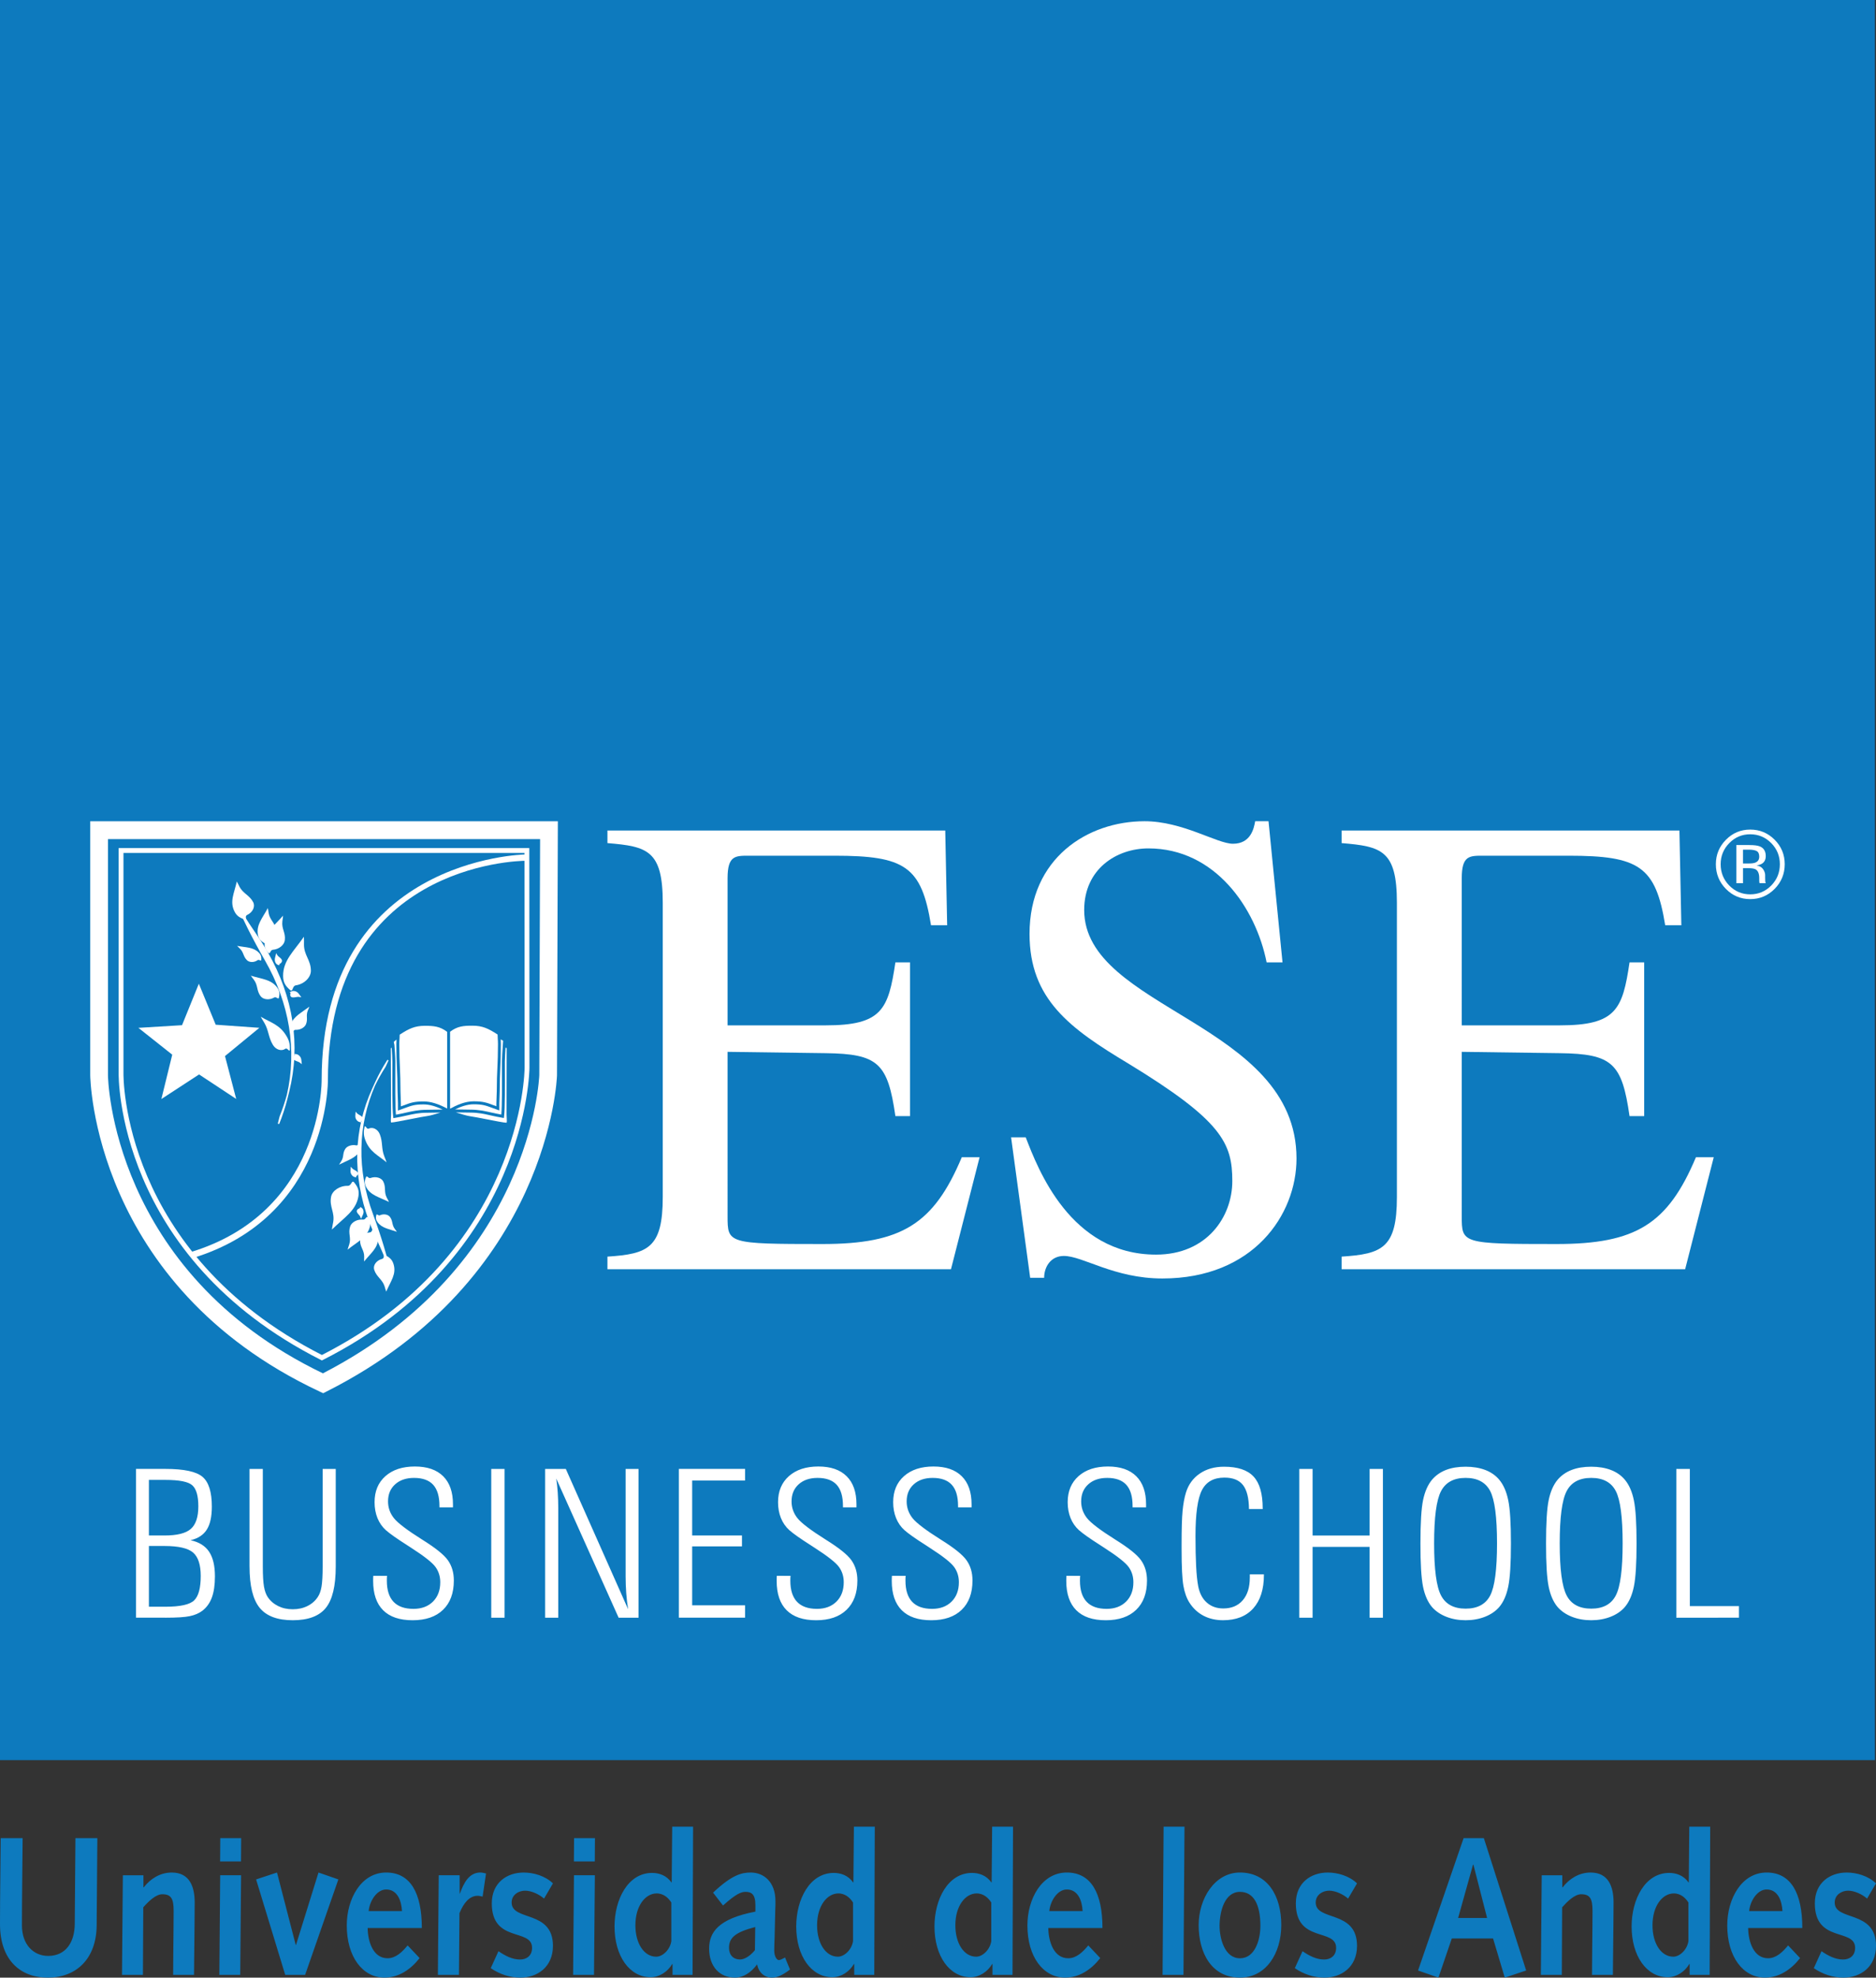 <?xml version="1.0" encoding="utf-8"?>
<!-- Generator: Adobe Illustrator 14.0.0, SVG Export Plug-In . SVG Version: 6.00 Build 43363)  -->
<!DOCTYPE svg PUBLIC "-//W3C//DTD SVG 1.1//EN" "http://www.w3.org/Graphics/SVG/1.1/DTD/svg11.dtd">
<svg version="1.1" id="Layer_1" xmlns="http://www.w3.org/2000/svg" xmlns:xlink="http://www.w3.org/1999/xlink" x="0px" y="0px"
	 width="150px" height="158.13px" viewBox="0 0 150 158.13" enable-background="new 0 0 150 158.13" xml:space="preserve">
<rect x="0" y="0" width="150" height="158.13" fill="#333333" stroke="none"/>
<g>
	<rect fill="#0D7ABE" width="149.914" height="140.739"/>
	<g>
		<path fill="#FFFFFF" d="M139.891,67.571c0.375,0,0.65,0.036,0.827,0.109c0.311,0.131,0.467,0.389,0.467,0.772
			c0,0.272-0.098,0.474-0.295,0.602c-0.106,0.068-0.252,0.117-0.439,0.146c0.236,0.039,0.411,0.138,0.522,0.3
			c0.109,0.161,0.164,0.319,0.164,0.472v0.224c0,0.07,0.003,0.146,0.006,0.227c0.007,0.081,0.015,0.134,0.026,0.16l0.021,0.037h-0.5
			c-0.003-0.011-0.005-0.02-0.008-0.03c-0.002-0.011-0.003-0.021-0.006-0.034l-0.012-0.099v-0.242c0-0.353-0.095-0.586-0.285-0.699
			c-0.113-0.067-0.312-0.099-0.593-0.099h-0.421v1.202h-0.533v-3.05H139.891z M140.461,68.051c-0.133-0.075-0.347-0.113-0.641-0.113
			h-0.455v1.105h0.48c0.227,0,0.394-0.023,0.506-0.069c0.208-0.083,0.313-0.242,0.313-0.477
			C140.664,68.276,140.596,68.128,140.461,68.051 M141.895,71.076c-0.538,0.544-1.188,0.817-1.952,0.817
			c-0.764,0-1.412-0.273-1.946-0.817c-0.533-0.542-0.801-1.201-0.801-1.973c0-0.764,0.271-1.417,0.809-1.96
			c0.534-0.54,1.18-0.81,1.938-0.81c0.765,0,1.414,0.271,1.952,0.81c0.538,0.541,0.807,1.193,0.807,1.96
			C142.701,69.874,142.433,70.531,141.895,71.076 M138.27,67.412c-0.46,0.468-0.691,1.032-0.691,1.691
			c0,0.666,0.23,1.235,0.688,1.704c0.46,0.469,1.019,0.704,1.676,0.704c0.658,0,1.218-0.234,1.679-0.704
			c0.46-0.469,0.691-1.038,0.691-1.704c0-0.659-0.231-1.224-0.691-1.691c-0.464-0.469-1.022-0.703-1.679-0.703
			C139.29,66.708,138.732,66.943,138.27,67.412"/>
		<path fill="#FFFFFF" d="M101.428,65.665h-1.068c-0.102,0.583-0.354,1.801-1.777,1.801c-1.271,0-4.016-1.801-7.064-1.801
			c-4.574,0-9.2,2.967-9.2,9.008c0,5.246,3.252,7.577,7.928,10.385c7.473,4.558,8.285,6.359,8.285,9.38
			c0,2.861-2.032,5.881-6.099,5.881c-6.862,0-9.454-6.888-10.419-9.38h-1.17l1.526,11.234h1.116c0-0.848,0.51-1.748,1.577-1.748
			c1.522,0,4.015,1.802,7.878,1.802c7.268,0,10.724-5.088,10.724-9.592c0-10.861-16.976-11.922-16.976-19.871
			c0-3.285,2.592-4.926,5.134-4.926c5.336,0,8.589,4.768,9.452,9.112h1.271L101.428,65.665z"/>
		<path fill="#FFFFFF" d="M137.027,92.53h-1.424c-2.253,5.353-4.8,6.942-11.153,6.942c-7.572,0-7.572-0.053-7.572-2.226V84.105
			l7.827,0.106c4.218,0.053,4.98,0.794,5.589,5.034h1.171V76.951h-1.171c-0.558,3.763-1.066,5.036-5.589,5.036h-7.827V70.221
			c0-1.799,0.609-1.799,1.678-1.799h6.861c5.64,0,6.964,0.846,7.728,5.562h1.291l-0.153-7.577h-27.011v1.007
			c3.201,0.264,4.421,0.583,4.421,4.77v23.526c0,4.08-1.169,4.557-4.421,4.769v1.007h27.469L137.027,92.53z"/>
		<path fill="#FFFFFF" d="M78.326,92.53h-1.423c-2.253,5.353-4.801,6.942-11.155,6.942c-7.573,0-7.573-0.053-7.573-2.226V84.105
			l7.828,0.106c4.218,0.053,4.98,0.794,5.59,5.034h1.169V76.951h-1.169c-0.56,3.763-1.068,5.036-5.59,5.036h-7.828V70.221
			c0-1.799,0.61-1.799,1.678-1.799h6.861c5.642,0,6.965,0.846,7.728,5.562h1.291l-0.153-7.577H48.569v1.007
			c3.202,0.264,4.423,0.583,4.423,4.77v23.526c0,4.08-1.169,4.557-4.423,4.769v1.007h27.469L78.326,92.53z"/>
		<path fill="#FFFFFF" d="M15.333,100.618l-0.142-0.484c10.595-3.18,10.529-13.676,10.527-13.781
			c0-17.72,16.143-18.031,16.305-18.032l0.003,0.506c-0.646,0.005-15.807,0.314-15.807,17.522
			C26.222,86.453,26.29,97.331,15.333,100.618"/>
		<polygon fill="#FFFFFF" points="19.067,88.126 15.917,86.045 12.726,88.126 13.647,84.375 10.768,82.092 14.479,81.867 
			15.897,78.363 17.322,81.831 21.026,82.092 18.117,84.484 		"/>
		<path fill="#0D7ABE" d="M11.066,82.186l2.706,2.146l-0.869,3.546l3.014-1.966l2.969,1.959l-0.896-3.428l2.749-2.26l-3.492-0.247
			l-1.348-3.278l-1.345,3.316L11.066,82.186z M19.249,88.379l-3.332-2.199l-3.366,2.195l0.971-3.957l-3.053-2.42l3.934-0.239
			l1.495-3.691l1.502,3.655L21.315,82l-3.074,2.525L19.249,88.379z"/>
		<path fill="#FFFFFF" d="M31.311,102.072c-0.488-1.867-1.118-2.708-1.768-4.472c-1.418-3.861-1.14-7.479,0.281-10.568l0.231-0.504
			c0.278-0.607,0.602-1.194,0.965-1.76l-0.231,0.506c-0.313,0.484-0.594,0.986-0.844,1.504c-1.323,3.032-1.549,6.561-0.169,10.317
			C30.426,98.859,30.823,100.205,31.311,102.072"/>
		<path fill="#FFFFFF" d="M29.122,89.113c-0.74,2.712-0.583,5.602,0.47,8.47c0.256,0.699,0.51,1.249,0.755,1.784
			c0.153,0.334,0.305,0.662,0.449,1.013c-0.302-1.054-0.627-2.063-1.069-3.266C28.736,94.414,28.534,91.69,29.122,89.113
			 M31.261,102.085c-0.292-1.121-0.64-1.876-1.007-2.677c-0.246-0.535-0.5-1.088-0.758-1.79c-1.335-3.637-1.238-7.304,0.281-10.608
			l0.231-0.505c0.273-0.596,0.601-1.19,0.969-1.766l0.089,0.05l-0.231,0.506c-0.316,0.49-0.599,0.995-0.846,1.505
			c-1.398,3.211-1.456,6.765-0.166,10.277c0.674,1.827,1.074,3.211,1.537,4.98L31.261,102.085z"/>
		<path fill="#FFFFFF" d="M29.148,90.101c-0.086,0.403-0.084,0.681,0.065,1.071c0.359,0.932,0.979,1.177,1.698,1.767
			c-0.065-0.189-0.112-0.293-0.184-0.479c-0.25-0.647-0.105-1.108-0.355-1.757c-0.156-0.407-0.56-0.618-0.902-0.457
			C29.314,90.32,29.222,89.932,29.148,90.101"/>
		<path fill="#FFFFFF" d="M28.819,96.521c0.123,0.061,0.184,0.115,0.223,0.224c0.091,0.261-0.064,0.44-0.176,0.713
			c-0.022-0.052-0.03-0.082-0.047-0.135c-0.063-0.18-0.219-0.239-0.283-0.419c-0.041-0.114,0.05-0.242,0.205-0.284
			C28.813,96.599,28.754,96.503,28.819,96.521"/>
		<path fill="#FFFFFF" d="M29.869,98.316c0.256,0.229,0.366,0.41,0.361,0.724c-0.011,0.751-0.578,1.155-1.116,1.828
			c-0.006-0.15,0.003-0.236,0.005-0.387c0.008-0.521-0.334-0.765-0.327-1.286c0.005-0.325,0.355-0.624,0.788-0.655
			C29.78,98.524,29.722,98.235,29.869,98.316"/>
		<path fill="#FFFFFF" d="M28.292,94.517c0.325,0.388,0.445,0.68,0.363,1.16c-0.202,1.146-1.151,1.688-2.119,2.64
			c0.027-0.229,0.063-0.359,0.104-0.589c0.141-0.799-0.312-1.218-0.172-2.017c0.087-0.499,0.685-0.907,1.338-0.893
			C28.108,94.823,28.094,94.373,28.292,94.517"/>
		<path fill="#FFFFFF" d="M29.271,94.104c-0.13,0.311-0.147,0.519-0.003,0.8c0.349,0.676,1.044,0.813,1.833,1.204
			c-0.061-0.138-0.108-0.211-0.177-0.346c-0.243-0.469-0.041-0.827-0.283-1.296c-0.151-0.294-0.602-0.424-1.008-0.276
			C29.445,94.257,29.366,93.972,29.271,94.104"/>
		<path fill="#FFFFFF" d="M30.093,97.134c-0.061,0.241-0.048,0.396,0.097,0.596c0.349,0.477,0.897,0.53,1.546,0.766
			c-0.064-0.098-0.11-0.149-0.178-0.245c-0.241-0.331-0.133-0.611-0.375-0.942c-0.15-0.208-0.511-0.272-0.804-0.136
			C30.245,97.236,30.149,97.03,30.093,97.134"/>
		<path fill="#FFFFFF" d="M30.799,100.357c0.367,0.193,0.555,0.367,0.663,0.708c0.259,0.814-0.226,1.373-0.579,2.211
			c-0.063-0.161-0.082-0.257-0.133-0.419c-0.181-0.566-0.65-0.759-0.83-1.324c-0.112-0.355,0.169-0.752,0.638-0.874
			C30.775,100.6,30.608,100.299,30.799,100.357"/>
		<path fill="#FFFFFF" d="M28.46,94.142c-0.146-0.028-0.229-0.066-0.308-0.158c-0.192-0.219-0.108-0.422-0.104-0.697
			c0.042,0.042,0.061,0.069,0.099,0.114c0.133,0.151,0.31,0.172,0.442,0.325c0.084,0.095,0.045,0.234-0.092,0.308
			C28.435,94.068,28.53,94.143,28.46,94.142"/>
		<path fill="#FFFFFF" d="M28.844,89.741c-0.144-0.029-0.229-0.065-0.308-0.157c-0.192-0.221-0.108-0.422-0.102-0.697
			c0.041,0.042,0.06,0.068,0.097,0.112c0.133,0.153,0.312,0.174,0.444,0.325c0.083,0.097,0.043,0.236-0.092,0.31
			C28.821,89.667,28.915,89.743,28.844,89.741"/>
		<path fill="#FFFFFF" d="M29.405,97.335c0.195,0.291,0.251,0.507,0.146,0.84c-0.253,0.799-0.98,1.129-1.759,1.746
			c0.042-0.161,0.08-0.25,0.13-0.411c0.176-0.555-0.105-0.879,0.072-1.434c0.109-0.349,0.572-0.604,1.036-0.557
			C29.244,97.542,29.277,97.221,29.405,97.335"/>
		<path fill="#FFFFFF" d="M28.79,91.49c0.089,0.222,0.089,0.375-0.052,0.596c-0.336,0.529-0.935,0.687-1.627,1.038
			c0.06-0.106,0.105-0.166,0.172-0.272c0.236-0.367,0.089-0.619,0.324-0.986c0.147-0.231,0.538-0.361,0.873-0.284
			C28.631,91.616,28.716,91.399,28.79,91.49"/>
		<path fill="#FFFFFF" d="M18.723,71.819c0.849,1.865,1.649,2.632,2.644,4.363c2.171,3.785,2.568,7.617,1.699,11.098l-0.143,0.568
			c-0.17,0.684-0.391,1.355-0.655,2.009l0.141-0.568c0.228-0.563,0.422-1.137,0.582-1.722c0.779-3.404,0.347-7.133-1.767-10.818
			C20.229,75.021,19.571,73.684,18.723,71.819"/>
		<path fill="#FFFFFF" d="M19.601,73.562c0.497,1.024,1.01,2.006,1.672,3.158c1.485,2.587,2.203,5.332,2.128,8.069
			c0.198-2.902-0.507-5.826-2.084-8.579c-0.396-0.685-0.757-1.218-1.107-1.732C20.003,74.175,19.801,73.878,19.601,73.562
			 M22.321,89.88l-0.109-0.036l0.143-0.569c0.229-0.57,0.425-1.147,0.58-1.723c0.824-3.604,0.215-7.33-1.76-10.772
			c-1.03-1.792-1.698-3.167-2.503-4.936l0.105-0.05c0.51,1.121,1.005,1.85,1.53,2.619c0.351,0.518,0.715,1.051,1.11,1.74
			c2.045,3.564,2.634,7.418,1.706,11.142l-0.143,0.569C22.811,88.539,22.588,89.217,22.321,89.88"/>
		<path fill="#FFFFFF" d="M22.308,77.182c-0.136-0.042-0.211-0.087-0.271-0.194c-0.142-0.256-0.015-0.473,0.047-0.777
			c0.031,0.05,0.044,0.082,0.074,0.133c0.098,0.177,0.269,0.211,0.367,0.39c0.061,0.111-0.006,0.261-0.156,0.333
			C22.3,77.099,22.377,77.188,22.308,77.182"/>
		<path fill="#FFFFFF" d="M21.123,75.408c-0.305-0.194-0.45-0.364-0.505-0.692c-0.129-0.787,0.374-1.31,0.796-2.107
			c0.034,0.155,0.041,0.247,0.067,0.403c0.09,0.547,0.486,0.741,0.577,1.288c0.056,0.341-0.245,0.716-0.682,0.824
			C21.174,75.174,21.287,75.468,21.123,75.408"/>
		<path fill="#FFFFFF" d="M23.222,79.185c-0.405-0.347-0.582-0.631-0.586-1.147c-0.011-1.235,0.855-1.97,1.663-3.136
			c0.016,0.246,0.003,0.388,0.006,0.635c0.006,0.859,0.545,1.217,0.553,2.078c0.005,0.538-0.528,1.069-1.197,1.171
			C23.353,78.832,23.45,79.302,23.222,79.185"/>
		<path fill="#FFFFFF" d="M22.302,79.788c0.073-0.347,0.053-0.567-0.148-0.836c-0.48-0.644-1.218-0.666-2.097-0.937
			c0.089,0.135,0.152,0.203,0.247,0.332c0.334,0.449,0.197,0.857,0.531,1.305c0.21,0.28,0.694,0.336,1.081,0.111
			C22.095,79.66,22.228,79.943,22.302,79.788"/>
		<path fill="#FFFFFF" d="M20.893,76.766c0.016-0.261-0.025-0.424-0.211-0.605c-0.444-0.438-1.015-0.397-1.723-0.528
			c0.084,0.09,0.141,0.137,0.228,0.224c0.31,0.305,0.25,0.617,0.56,0.92c0.194,0.191,0.574,0.196,0.846,0
			C20.718,76.686,20.854,76.884,20.893,76.766"/>
		<path fill="#FFFFFF" d="M19.567,73.521c-0.411-0.139-0.635-0.288-0.81-0.624c-0.417-0.807-0.028-1.475,0.176-2.413
			c0.092,0.157,0.132,0.252,0.214,0.413c0.291,0.561,0.805,0.678,1.096,1.24c0.182,0.35-0.031,0.814-0.488,1.025
			C19.546,73.262,19.773,73.546,19.567,73.521"/>
		<path fill="#FFFFFF" d="M23.187,79.322c0.134-0.074,0.225-0.101,0.352-0.078c0.303,0.051,0.374,0.271,0.556,0.497
			c-0.061-0.007-0.094-0.016-0.155-0.025c-0.209-0.036-0.364,0.065-0.574,0.031c-0.131-0.023-0.195-0.162-0.138-0.313
			C23.257,79.365,23.13,79.367,23.187,79.322"/>
		<path fill="#FFFFFF" d="M23.555,84.275c0.153,0.005,0.246,0.028,0.344,0.11c0.236,0.196,0.189,0.423,0.234,0.713
			c-0.048-0.038-0.073-0.062-0.12-0.102c-0.165-0.137-0.349-0.127-0.513-0.263c-0.103-0.086-0.089-0.238,0.036-0.34
			C23.594,84.349,23.483,84.287,23.555,84.275"/>
		<path fill="#FFFFFF" d="M23.177,83.953c0.011-0.439-0.042-0.727-0.269-1.108c-0.541-0.91-1.218-1.059-2.063-1.548
			c0.102,0.188,0.169,0.285,0.278,0.468c0.377,0.635,0.316,1.142,0.692,1.775c0.235,0.396,0.688,0.546,1.005,0.318
			C22.968,83.752,23.135,84.142,23.177,83.953"/>
		<path fill="#FFFFFF" d="M21.473,76.203c-0.253-0.271-0.352-0.484-0.307-0.852c0.108-0.88,0.788-1.353,1.468-2.136
			c-0.013,0.175-0.035,0.275-0.057,0.452c-0.075,0.611,0.272,0.898,0.197,1.512c-0.047,0.383-0.472,0.731-0.955,0.764
			C21.598,75.959,21.625,76.298,21.473,76.203"/>
		<path fill="#FFFFFF" d="M23.33,82.495c-0.133-0.215-0.165-0.376-0.061-0.631c0.245-0.613,0.827-0.884,1.468-1.373
			c-0.042,0.122-0.077,0.191-0.126,0.314c-0.17,0.427,0.026,0.663-0.144,1.09c-0.106,0.266-0.48,0.472-0.836,0.45
			C23.467,82.334,23.42,82.578,23.33,82.495"/>
		<path fill="#FFFFFF" d="M35.988,82.498v6.153c0.502-0.277,1.187-0.591,1.883-0.591c0.756,0,1.035,0.104,1.587,0.31l0.231,0.084
			v-0.22c0-0.147,0.01-0.321,0.016-0.493c0.01-0.169,0.016-0.337,0.016-0.482c0-0.796,0.023-1.345,0.049-1.894
			c0.023-0.547,0.047-1.093,0.047-1.884c0-0.159-0.008-0.283-0.016-0.404c-0.008-0.109-0.014-0.221-0.016-0.357
			c-0.743-0.487-1.221-0.706-2.009-0.706C37.078,82.013,36.573,82.049,35.988,82.498"/>
		<path fill="#FFFFFF" d="M40.228,83.218c-0.041-0.018-0.112-0.063-0.19-0.112c0.006,0.113,0.012,0.229,0.012,0.375
			c0,0.796-0.023,1.345-0.047,1.895c-0.023,0.546-0.047,1.092-0.047,1.883c0,0.148-0.008,0.32-0.016,0.494
			c-0.008,0.168-0.016,0.337-0.016,0.481v0.557l-0.549-0.199c-0.542-0.201-0.791-0.294-1.505-0.294
			c-0.525,0-1.052,0.197-1.488,0.414c0.221-0.003,0.43,0.001,0.647,0.006c0.184,0.004,0.376,0.009,0.587,0.009
			c0.654,0,1.154,0.112,1.686,0.233c0.245,0.055,0.497,0.11,0.782,0.161c0.064-0.73,0.056-2.536,0.05-3.64l-0.001-0.604
			c0-0.286,0.039-0.861,0.07-1.293L40.228,83.218z"/>
		<path fill="#FFFFFF" d="M31.277,89.756c0.183-0.003,0.952-0.155,1.63-0.288c0.53-0.104,1.035-0.203,1.27-0.232
			c0.228-0.029,0.674-0.16,1.043-0.278c-0.168,0-0.332,0.004-0.5,0.009c-0.188,0.005-0.382,0.009-0.596,0.009
			c-0.625,0-1.092,0.104-1.632,0.226c-0.283,0.064-0.578,0.13-0.917,0.185l-0.121,0.021l-0.016-0.122
			c-0.08-0.643-0.07-2.62-0.065-3.802l0.001-0.595c0-0.25-0.031-0.722-0.059-1.122c-0.03,0.024-0.057,0.049-0.068,0.069l0.022,5.269
			c0,0.07-0.005,0.149-0.011,0.231C31.25,89.465,31.235,89.712,31.277,89.756"/>
		<path fill="#FFFFFF" d="M31.959,82.731c-0.002,0.136-0.008,0.245-0.016,0.356c-0.008,0.121-0.016,0.245-0.016,0.404
			c0,0.791,0.023,1.337,0.048,1.884c0.024,0.549,0.047,1.098,0.047,1.894c0,0.146,0.007,0.314,0.016,0.482
			c0.008,0.172,0.016,0.346,0.016,0.494v0.219l0.231-0.084c0.553-0.206,0.832-0.31,1.586-0.31c0.556,0,1.174,0.189,1.881,0.57
			v-6.135c-0.584-0.445-1.089-0.482-1.786-0.482C33.18,82.024,32.703,82.243,31.959,82.731"/>
		<path fill="#FFFFFF" d="M38.877,89.491c0.673,0.133,1.438,0.283,1.627,0.283c0.036-0.04,0.02-0.286,0.011-0.419
			c-0.005-0.081-0.01-0.162-0.01-0.232l0.008-5.323c-0.003,0.021-0.046-0.01-0.087-0.042c-0.027,0.4-0.058,0.871-0.058,1.12
			l0.001,0.602c0.005,1.179,0.015,3.153-0.065,3.795l-0.016,0.121l-0.121-0.02c-0.339-0.055-0.633-0.122-0.916-0.185
			c-0.541-0.122-1.008-0.228-1.635-0.228c-0.214,0-0.406-0.004-0.594-0.009c-0.193-0.004-0.38-0.009-0.575-0.008
			c0.396,0.128,0.908,0.279,1.15,0.31C37.834,89.287,38.344,89.386,38.877,89.491"/>
		<path fill="#FFFFFF" d="M31.819,88.246c0-0.146-0.007-0.313-0.016-0.482c-0.008-0.174-0.016-0.346-0.016-0.494
			c0-0.791-0.023-1.337-0.048-1.883c-0.023-0.55-0.047-1.099-0.047-1.895c0-0.144,0.006-0.257,0.013-0.368
			c-0.082,0.06-0.162,0.126-0.22,0.193l0.052,0.242c0.031,0.436,0.073,1.035,0.073,1.328l-0.003,0.596
			c-0.005,1.107-0.011,2.918,0.051,3.647c0.285-0.05,0.538-0.106,0.782-0.161c0.531-0.119,1.033-0.231,1.683-0.231
			c0.213,0,0.405-0.005,0.589-0.009c0.227-0.005,0.445-0.01,0.678-0.007c-0.567-0.276-1.068-0.414-1.52-0.414
			c-0.713,0-0.961,0.093-1.505,0.294l-0.547,0.2V88.246z"/>
		<path fill="#FFFFFF" d="M9.872,68.201v17.602c-0.003,0.148-0.213,14.355,15.866,22.541c16.094-8.194,16.21-22.818,16.208-22.965
			l-0.011-17.178H9.872z M25.738,108.78l-0.086-0.044C9.258,100.441,9.483,85.941,9.486,85.795V67.812h32.836l0.011,17.566
			c0,0.149-0.116,15.065-16.508,23.358L25.738,108.78z"/>
		<path fill="#FFFFFF" d="M8.632,67.095v18.877c0,0.156,0.236,15.683,17.187,23.839c16.715-8.619,17.296-23.69,17.301-23.842
			l0.064-18.875H8.632z M25.841,111.401l-0.31-0.146C7.426,102.743,7.215,86.139,7.215,85.972V65.666h37.39l-0.069,20.323
			c-0.003,0.176-0.586,16.266-18.389,25.257L25.841,111.401z"/>
		<path fill="#FFFFFF" d="M139.042,129.351v-0.927h-3.927v-10.97h-1.081v11.896H139.042z M125.263,119.234
			c0.367-0.707,1.023-1.062,1.968-1.062c0.943,0,1.598,0.35,1.962,1.049c0.366,0.699,0.549,2.095,0.549,4.187
			c0,2.081-0.183,3.471-0.549,4.169c-0.364,0.699-1.019,1.05-1.962,1.05c-0.944,0-1.601-0.354-1.968-1.058
			c-0.367-0.705-0.552-2.092-0.552-4.161C124.711,121.332,124.896,119.94,125.263,119.234 M123.823,126.852
			c0.139,0.692,0.378,1.241,0.719,1.645c0.294,0.334,0.674,0.594,1.14,0.778c0.468,0.186,0.983,0.278,1.549,0.278
			c0.564,0,1.082-0.093,1.551-0.278c0.47-0.185,0.848-0.444,1.136-0.778c0.341-0.403,0.583-0.952,0.724-1.645
			c0.143-0.694,0.213-1.842,0.213-3.444c0-1.598-0.07-2.744-0.213-3.437c-0.141-0.693-0.383-1.246-0.724-1.653
			c-0.288-0.345-0.66-0.604-1.115-0.779c-0.456-0.173-0.979-0.261-1.571-0.261c-0.599,0-1.12,0.086-1.567,0.258
			c-0.449,0.172-0.821,0.434-1.121,0.782c-0.335,0.403-0.574,0.945-0.715,1.626c-0.142,0.68-0.212,1.833-0.212,3.464
			C123.615,125.01,123.684,126.158,123.823,126.852 M115.22,119.234c0.367-0.707,1.022-1.062,1.967-1.062
			c0.942,0,1.598,0.35,1.964,1.049c0.364,0.699,0.547,2.095,0.547,4.187c0,2.081-0.183,3.471-0.547,4.169
			c-0.366,0.699-1.021,1.05-1.964,1.05c-0.944,0-1.6-0.354-1.967-1.058c-0.369-0.705-0.552-2.092-0.552-4.161
			C114.668,121.332,114.851,119.94,115.22,119.234 M113.778,126.852c0.14,0.692,0.38,1.241,0.721,1.645
			c0.293,0.334,0.674,0.594,1.14,0.778c0.466,0.186,0.982,0.278,1.548,0.278c0.564,0,1.082-0.093,1.551-0.278
			c0.469-0.185,0.848-0.444,1.137-0.778c0.341-0.403,0.581-0.952,0.722-1.645c0.143-0.694,0.213-1.842,0.213-3.444
			c0-1.598-0.07-2.744-0.213-3.437c-0.141-0.693-0.381-1.246-0.722-1.653c-0.289-0.345-0.66-0.604-1.116-0.779
			c-0.457-0.173-0.98-0.261-1.571-0.261c-0.598,0-1.119,0.086-1.568,0.258c-0.446,0.172-0.82,0.434-1.119,0.782
			c-0.336,0.403-0.573,0.945-0.716,1.626c-0.141,0.68-0.211,1.833-0.211,3.464C113.572,125.01,113.641,126.158,113.778,126.852
			 M104.952,123.689h4.559v5.662h1.063v-11.896h-1.063v5.323h-4.559v-5.323h-1.064v11.896h1.064V123.689z M99.931,126.15
			c0,0.769-0.188,1.371-0.564,1.806c-0.375,0.436-0.895,0.655-1.556,0.655c-0.528,0-0.968-0.157-1.319-0.47
			c-0.352-0.311-0.581-0.75-0.688-1.314c-0.075-0.397-0.13-0.924-0.164-1.58c-0.034-0.657-0.052-1.462-0.052-2.42
			c0-1.786,0.172-3.012,0.516-3.678c0.344-0.667,0.942-1,1.797-1c0.682,0,1.177,0.198,1.486,0.597
			c0.31,0.397,0.469,1.038,0.479,1.918h1.095V120.6c0-1.166-0.242-2.012-0.73-2.536c-0.487-0.525-1.275-0.786-2.363-0.786
			c-0.757,0-1.405,0.183-1.943,0.552s-0.906,0.879-1.104,1.529c-0.124,0.408-0.211,0.893-0.265,1.452
			c-0.053,0.558-0.079,1.436-0.079,2.628v0.46c0,1.383,0.048,2.35,0.144,2.899c0.097,0.552,0.261,1.007,0.495,1.368
			c0.294,0.451,0.668,0.796,1.12,1.031c0.453,0.236,0.974,0.355,1.56,0.355c1.04,0,1.844-0.316,2.411-0.947
			c0.567-0.632,0.852-1.524,0.852-2.674v-0.048h-1.127V126.15z M85.261,126.15c-0.003,0.06-0.005,0.146-0.005,0.258
			c0,1.032,0.268,1.815,0.801,2.347c0.533,0.533,1.319,0.799,2.358,0.799c1.045,0,1.856-0.278,2.432-0.835s0.864-1.337,0.864-2.344
			c0-0.628-0.158-1.166-0.473-1.613c-0.313-0.445-1-0.995-2.056-1.652c-1.205-0.758-1.962-1.333-2.271-1.726
			c-0.31-0.395-0.464-0.836-0.464-1.332c0-0.569,0.189-1.025,0.568-1.366c0.379-0.343,0.883-0.513,1.512-0.513
			c0.688,0,1.198,0.185,1.531,0.553c0.334,0.369,0.5,0.931,0.5,1.69v0.112h1.08v-0.242c0-0.979-0.263-1.728-0.784-2.246
			c-0.522-0.52-1.277-0.779-2.263-0.779c-0.992,0-1.777,0.259-2.355,0.771c-0.578,0.514-0.868,1.208-0.868,2.084
			c0,0.464,0.077,0.885,0.231,1.268c0.155,0.382,0.379,0.703,0.672,0.968c0.325,0.284,0.878,0.674,1.656,1.169
			c0.182,0.117,0.317,0.206,0.408,0.266c1.018,0.657,1.653,1.16,1.907,1.509c0.253,0.351,0.38,0.755,0.38,1.218
			c0,0.646-0.194,1.162-0.583,1.55c-0.39,0.386-0.91,0.58-1.561,0.58c-0.703,0-1.235-0.188-1.591-0.564
			c-0.358-0.377-0.537-0.938-0.537-1.686c0-0.108,0.002-0.189,0.005-0.247c0.003-0.057,0.006-0.104,0.011-0.141l-1.096-0.008
			C85.267,126.041,85.264,126.09,85.261,126.15 M71.308,126.15c-0.003,0.06-0.005,0.146-0.005,0.258
			c0,1.032,0.266,1.815,0.799,2.347c0.535,0.533,1.321,0.799,2.361,0.799c1.044,0,1.855-0.278,2.431-0.835s0.863-1.337,0.863-2.344
			c0-0.628-0.156-1.166-0.473-1.613c-0.313-0.445-0.999-0.995-2.054-1.652c-1.206-0.758-1.962-1.333-2.272-1.726
			c-0.309-0.395-0.464-0.836-0.464-1.332c0-0.569,0.189-1.025,0.567-1.366c0.378-0.343,0.883-0.513,1.512-0.513
			c0.688,0,1.199,0.185,1.532,0.553c0.333,0.369,0.499,0.931,0.499,1.69v0.112h1.08v-0.242c0-0.979-0.261-1.728-0.783-2.246
			c-0.522-0.52-1.277-0.779-2.264-0.779c-0.991,0-1.776,0.259-2.354,0.771c-0.58,0.514-0.867,1.208-0.867,2.084
			c0,0.464,0.076,0.885,0.231,1.268c0.155,0.382,0.378,0.703,0.672,0.968c0.324,0.284,0.875,0.674,1.656,1.169
			c0.181,0.117,0.316,0.206,0.406,0.266c1.02,0.657,1.656,1.16,1.909,1.509c0.254,0.351,0.38,0.755,0.38,1.218
			c0,0.646-0.195,1.162-0.585,1.55c-0.389,0.386-0.908,0.58-1.558,0.58c-0.705,0-1.235-0.188-1.593-0.564
			c-0.357-0.377-0.535-0.938-0.535-1.686c0-0.108,0.001-0.189,0.003-0.247c0.003-0.057,0.006-0.104,0.013-0.141l-1.096-0.008
			C71.314,126.041,71.31,126.09,71.308,126.15 M62.103,126.15c-0.003,0.06-0.003,0.146-0.003,0.258c0,1.032,0.266,1.815,0.799,2.347
			c0.533,0.533,1.319,0.799,2.359,0.799c1.046,0,1.856-0.278,2.431-0.835c0.577-0.557,0.865-1.337,0.865-2.344
			c0-0.628-0.158-1.166-0.473-1.613c-0.314-0.445-0.999-0.995-2.056-1.652c-1.204-0.758-1.962-1.333-2.27-1.726
			c-0.31-0.395-0.464-0.836-0.464-1.332c0-0.569,0.189-1.025,0.567-1.366c0.379-0.343,0.884-0.513,1.512-0.513
			c0.688,0,1.197,0.185,1.532,0.553c0.333,0.369,0.499,0.931,0.499,1.69v0.112h1.08v-0.242c0-0.979-0.261-1.728-0.785-2.246
			c-0.522-0.52-1.276-0.779-2.262-0.779c-0.993,0-1.777,0.259-2.356,0.771c-0.579,0.514-0.868,1.208-0.868,2.084
			c0,0.464,0.078,0.885,0.231,1.268c0.155,0.382,0.38,0.703,0.672,0.968c0.325,0.284,0.877,0.674,1.655,1.169
			c0.182,0.117,0.317,0.206,0.408,0.266c1.019,0.657,1.654,1.16,1.907,1.509c0.253,0.351,0.38,0.755,0.38,1.218
			c0,0.646-0.194,1.162-0.583,1.55c-0.389,0.386-0.91,0.58-1.561,0.58c-0.703,0-1.233-0.188-1.591-0.564
			c-0.356-0.377-0.536-0.938-0.536-1.686c0-0.108,0.001-0.189,0.005-0.247c0.003-0.057,0.006-0.104,0.013-0.141l-1.096-0.008
			C62.111,126.041,62.106,126.09,62.103,126.15 M59.574,128.36h-4.23v-4.712h3.982v-0.87h-3.982v-4.395h4.23v-0.929h-5.295v11.896
			h5.295V128.36z M44.636,129.351V120.6c0-0.452-0.014-0.876-0.041-1.271c-0.026-0.394-0.067-0.764-0.121-1.108l4.99,11.131h1.591
			v-11.896h-1.032v8.606c0,0.44,0.017,0.878,0.048,1.314s0.083,0.869,0.152,1.299l-4.982-11.22h-1.654v11.896H44.636z
			 M40.342,117.455h-1.063v11.896h1.063V117.455z M29.838,126.15c-0.001,0.06-0.003,0.146-0.003,0.258
			c0,1.032,0.266,1.815,0.799,2.347c0.533,0.533,1.321,0.799,2.36,0.799c1.044,0,1.854-0.278,2.431-0.835
			c0.575-0.557,0.863-1.337,0.863-2.344c0-0.628-0.158-1.166-0.472-1.613c-0.314-0.445-0.999-0.995-2.054-1.652
			c-1.205-0.758-1.962-1.333-2.271-1.726c-0.31-0.395-0.464-0.836-0.464-1.332c0-0.569,0.189-1.025,0.568-1.366
			c0.378-0.343,0.883-0.513,1.512-0.513c0.688,0,1.199,0.185,1.532,0.553c0.333,0.369,0.499,0.931,0.499,1.69v0.112h1.081v-0.242
			c0-0.979-0.261-1.728-0.783-2.246c-0.524-0.52-1.277-0.779-2.264-0.779c-0.991,0-1.776,0.259-2.354,0.771
			c-0.58,0.514-0.868,1.208-0.868,2.084c0,0.464,0.077,0.885,0.231,1.268c0.155,0.382,0.378,0.703,0.672,0.968
			c0.325,0.284,0.875,0.674,1.654,1.169c0.182,0.117,0.317,0.206,0.408,0.266c1.019,0.657,1.654,1.16,1.907,1.509
			c0.253,0.351,0.38,0.755,0.38,1.218c0,0.646-0.194,1.162-0.583,1.55c-0.389,0.386-0.91,0.58-1.561,0.58
			c-0.703,0-1.233-0.188-1.591-0.564c-0.356-0.377-0.535-0.938-0.535-1.686c0-0.108,0.001-0.189,0.003-0.247
			c0.003-0.057,0.006-0.104,0.013-0.141l-1.096-0.008C29.846,126.041,29.841,126.09,29.838,126.15 M19.952,125.254
			c0,1.538,0.269,2.639,0.807,3.303c0.54,0.664,1.421,0.996,2.648,0.996c1.23,0,2.112-0.328,2.642-0.983
			c0.532-0.656,0.796-1.762,0.796-3.315v-7.8h-1.047v7.8c0,0.716-0.03,1.249-0.088,1.601c-0.059,0.354-0.159,0.633-0.305,0.844
			c-0.206,0.312-0.484,0.552-0.832,0.721c-0.346,0.171-0.735,0.255-1.167,0.255c-0.433,0-0.82-0.084-1.165-0.255
			c-0.344-0.169-0.622-0.409-0.835-0.721c-0.139-0.211-0.239-0.49-0.3-0.844c-0.061-0.352-0.092-0.885-0.092-1.601v-7.8h-1.063
			V125.254z M11.907,123.617h1.248c1.119,0,1.882,0.177,2.287,0.528c0.405,0.353,0.608,0.975,0.608,1.867
			c0,0.958-0.173,1.607-0.521,1.948c-0.345,0.342-1.116,0.513-2.311,0.513h-1.312V123.617z M11.907,118.333h1.312
			c1.12,0,1.84,0.144,2.159,0.433c0.32,0.288,0.48,0.848,0.48,1.681c0,0.855-0.202,1.459-0.604,1.808
			c-0.403,0.35-1.103,0.523-2.1,0.523h-1.248V118.333z M13.218,129.351c0.907,0,1.559-0.04,1.956-0.125
			c0.397-0.083,0.729-0.224,0.996-0.424c0.345-0.262,0.602-0.615,0.768-1.06c0.164-0.444,0.247-1.01,0.247-1.697
			c0-0.85-0.156-1.509-0.471-1.977c-0.316-0.468-0.808-0.772-1.48-0.911c0.597-0.141,1.03-0.422,1.299-0.848
			c0.27-0.425,0.405-1.039,0.405-1.847c0-1.156-0.247-1.947-0.74-2.371c-0.494-0.425-1.487-0.638-2.979-0.638h-2.343v11.896H13.218z
			"/>
		<path fill="#0D7ABE" d="M145.027,157.374c0.713,0.487,1.533,0.757,2.37,0.757c1.345,0,2.603-0.837,2.603-2.542
			c0-2.894-3.302-1.945-3.302-3.463c0-0.647,0.59-0.949,1.069-0.949c0.508,0,1.124,0.286,1.521,0.633l0.711-1.216
			c-0.615-0.599-1.546-0.867-2.342-0.867c-1.343,0-2.548,0.82-2.548,2.464c0,3.193,3.221,1.96,3.221,3.556
			c0,0.649-0.452,0.934-0.96,0.934c-0.632,0-1.193-0.3-1.728-0.664L145.027,157.374z M139.859,152.807
			c0.068-0.791,0.644-1.725,1.398-1.725c0.877,0,1.22,0.871,1.262,1.725H139.859z M144.108,154.164c0-2.781-0.904-4.438-2.851-4.438
			c-2.015,0-3.151,2.116-3.151,4.233c0,2.498,1.259,4.171,3.015,4.171c1.123,0,2.083-0.632,2.809-1.563l-0.958-1.013
			c-0.426,0.522-0.946,1.028-1.604,1.028c-1.151,0-1.577-1.328-1.591-2.42H144.108z M135.002,155.208
			c-0.096,0.68-0.687,1.249-1.21,1.249c-0.962,0-1.663-1.045-1.663-2.514c0-1.55,0.797-2.546,1.705-2.546
			c0.577,0,0.961,0.396,1.168,0.728V155.208z M135.097,157.91h1.603l0.043-11.85h-1.672l-0.04,4.455h-0.028
			c-0.385-0.569-1.004-0.758-1.54-0.758c-1.936,0-3.003,2.13-3.003,4.281c0,2.372,1.205,4.061,2.894,4.061
			c0.7,0,1.374-0.458,1.718-1.058h0.026V157.91z M123.203,157.91h1.675l0.026-5.404c0.427-0.476,1.002-1.043,1.524-1.043
			c0.698,0,0.905,0.347,0.905,1.327c0,0.947-0.015,1.896-0.026,3.128l-0.015,1.992h1.67l0.042-3.999
			c0-0.505,0.013-0.996,0.013-1.785c0-1.232-0.383-2.399-1.836-2.399c-0.919,0-1.7,0.489-2.235,1.183h-0.028v-0.963h-1.646
			L123.203,157.91z M118.904,153.361h-2.316l1.192-4.269h0.028L118.904,153.361z M116.081,155.001h3.302l0.934,3.129l1.711-0.569
			l-3.384-10.585h-1.617l-3.644,10.585l1.631,0.569L116.081,155.001z M103.53,157.374c0.713,0.487,1.534,0.757,2.37,0.757
			c1.345,0,2.604-0.837,2.604-2.542c0-2.894-3.303-1.945-3.303-3.463c0-0.647,0.589-0.949,1.069-0.949
			c0.508,0,1.124,0.286,1.521,0.633l0.713-1.216c-0.616-0.599-1.548-0.867-2.343-0.867c-1.343,0-2.549,0.82-2.549,2.464
			c0,3.193,3.221,1.96,3.221,3.556c0,0.649-0.453,0.934-0.96,0.934c-0.632,0-1.192-0.3-1.726-0.664L103.53,157.374z M97.514,153.992
			c0-1.106,0.383-2.72,1.63-2.72c1.124,0,1.633,1.06,1.633,2.72c0,1.105-0.426,2.592-1.633,2.592
			C97.896,156.583,97.514,154.955,97.514,153.992 M95.842,153.928c0,2.26,1.054,4.202,3.302,4.202c2.085,0,3.304-1.942,3.304-4.202
			c0-2.356-1.109-4.202-3.304-4.202C97.115,149.726,95.842,151.825,95.842,153.928 M92.956,157.91h1.672l0.081-11.85h-1.67
			L92.956,157.91z M83.901,152.807c0.069-0.791,0.645-1.725,1.399-1.725c0.877,0,1.22,0.871,1.262,1.725H83.901z M88.15,154.164
			c0-2.781-0.903-4.438-2.85-4.438c-2.015,0-3.151,2.116-3.151,4.233c0,2.498,1.26,4.171,3.014,4.171
			c1.124,0,2.084-0.632,2.81-1.563l-0.958-1.013c-0.426,0.522-0.946,1.028-1.604,1.028c-1.152,0-1.577-1.328-1.592-2.42H88.15z
			 M79.26,155.208c-0.097,0.68-0.686,1.249-1.209,1.249c-0.962,0-1.664-1.045-1.664-2.514c0-1.55,0.797-2.546,1.706-2.546
			c0.576,0,0.961,0.396,1.167,0.728V155.208z M79.355,157.91h1.603l0.041-11.85h-1.67l-0.041,4.455H79.26
			c-0.384-0.569-1.003-0.758-1.539-0.758c-1.936,0-3.003,2.13-3.003,4.281c0,2.372,1.204,4.061,2.894,4.061
			c0.7,0,1.374-0.458,1.718-1.058h0.026V157.91z M68.206,155.208c-0.097,0.68-0.688,1.249-1.21,1.249
			c-0.961,0-1.664-1.045-1.664-2.514c0-1.55,0.797-2.546,1.706-2.546c0.577,0,0.961,0.396,1.168,0.728V155.208z M68.301,157.91
			h1.603l0.041-11.85h-1.669l-0.041,4.455h-0.028c-0.385-0.569-1.004-0.758-1.54-0.758c-1.935,0-3.003,2.13-3.003,4.281
			c0,2.372,1.204,4.061,2.894,4.061c0.701,0,1.374-0.458,1.718-1.058h0.026V157.91z M60.36,155.935
			c-0.399,0.491-0.851,0.744-1.193,0.744c-0.522,0-0.878-0.349-0.878-0.934c0-0.807,0.506-1.249,2.098-1.66L60.36,155.935z
			 M57.81,152.363c1.041-0.934,1.452-1.091,1.794-1.091c0.468,0,0.796,0.175,0.796,1.06v0.521c-2.989,0.569-3.7,1.676-3.7,2.956
			c0,1.423,0.834,2.322,2.068,2.322c0.658,0,1.275-0.395,1.77-1.058c0.124,0.663,0.602,1.058,1.191,1.058
			c0.314,0,0.711-0.096,1.438-0.647l-0.397-0.963c-0.288,0.159-0.411,0.206-0.494,0.206c-0.178,0-0.369-0.315-0.369-0.76
			c0-0.331,0.013-0.632,0.027-0.996l0.055-2.292c0.014-0.204,0.014-0.378,0.014-0.664c0-1.548-0.944-2.288-1.973-2.288
			c-0.739,0-1.509,0.188-3.014,1.608L57.81,152.363z M53.678,155.208c-0.095,0.68-0.688,1.249-1.21,1.249
			c-0.961,0-1.664-1.045-1.664-2.514c0-1.55,0.797-2.546,1.704-2.546c0.579,0,0.963,0.396,1.169,0.728V155.208z M53.773,157.91
			h1.603l0.041-11.85h-1.669l-0.042,4.455h-0.027c-0.385-0.569-1.004-0.758-1.54-0.758c-1.936,0-3.003,2.13-3.003,4.281
			c0,2.372,1.204,4.061,2.894,4.061c0.7,0,1.374-0.458,1.718-1.058h0.026V157.91z M45.887,148.84h1.671l0.013-1.864h-1.669
			L45.887,148.84z M45.824,157.91h1.671l0.069-7.964h-1.671L45.824,157.91z M39.239,157.374c0.713,0.487,1.534,0.757,2.37,0.757
			c1.345,0,2.603-0.837,2.603-2.542c0-2.894-3.303-1.945-3.303-3.463c0-0.647,0.591-0.949,1.071-0.949
			c0.508,0,1.124,0.286,1.521,0.633l0.711-1.216c-0.616-0.599-1.546-0.867-2.342-0.867c-1.345,0-2.548,0.82-2.548,2.464
			c0,3.193,3.22,1.96,3.22,3.556c0,0.649-0.453,0.934-0.959,0.934c-0.632,0-1.193-0.3-1.728-0.664L39.239,157.374z M35.012,157.91
			h1.684l0.041-4.931c0.343-0.838,0.809-1.392,1.453-1.392c0.124,0,0.261,0.033,0.398,0.064l0.273-1.848
			c-0.164-0.047-0.33-0.078-0.492-0.078c-0.851,0.031-1.276,0.789-1.605,1.703l-0.013-0.031v-1.452H35.08L35.012,157.91z
			 M29.479,152.807c0.069-0.791,0.644-1.725,1.399-1.725c0.877,0,1.221,0.871,1.262,1.725H29.479z M33.729,154.164
			c0-2.781-0.903-4.438-2.85-4.438c-2.015,0-3.152,2.116-3.152,4.233c0,2.498,1.26,4.171,3.014,4.171
			c1.124,0,2.084-0.632,2.809-1.563l-0.958-1.013c-0.425,0.522-0.946,1.028-1.604,1.028c-1.152,0-1.578-1.328-1.591-2.42H33.729z
			 M22.806,157.91h1.59l2.658-7.632l-1.588-0.552l-1.796,5.782h-0.027l-1.495-5.782l-1.671,0.552L22.806,157.91z M17.599,148.84
			h1.671l0.013-1.864h-1.67L17.599,148.84z M17.538,157.91h1.669l0.069-7.964h-1.671L17.538,157.91z M9.754,157.91h1.674
			l0.028-5.404c0.425-0.476,1-1.043,1.523-1.043c0.7,0,0.905,0.347,0.905,1.327c0,0.947-0.014,1.896-0.026,3.128l-0.014,1.992h1.669
			l0.042-3.999c0-0.505,0.012-0.996,0.012-1.785c0-1.232-0.383-2.399-1.833-2.399c-0.919,0-1.703,0.489-2.237,1.183h-0.028v-0.963
			H9.823L9.754,157.91z M7.784,146.976H6.032l-0.055,6.874c-0.014,1.484-0.741,2.545-2.126,2.545c-1.165,0-2.097-0.902-2.097-2.435
			c0-2.323,0.041-4.661,0.055-6.984H0.055C0.042,149.267,0,151.559,0,153.85c0,2.827,1.576,4.28,3.824,4.28
			c2.262,0,3.877-1.484,3.905-4.17L7.784,146.976z"/>
	</g>
</g>
</svg>
